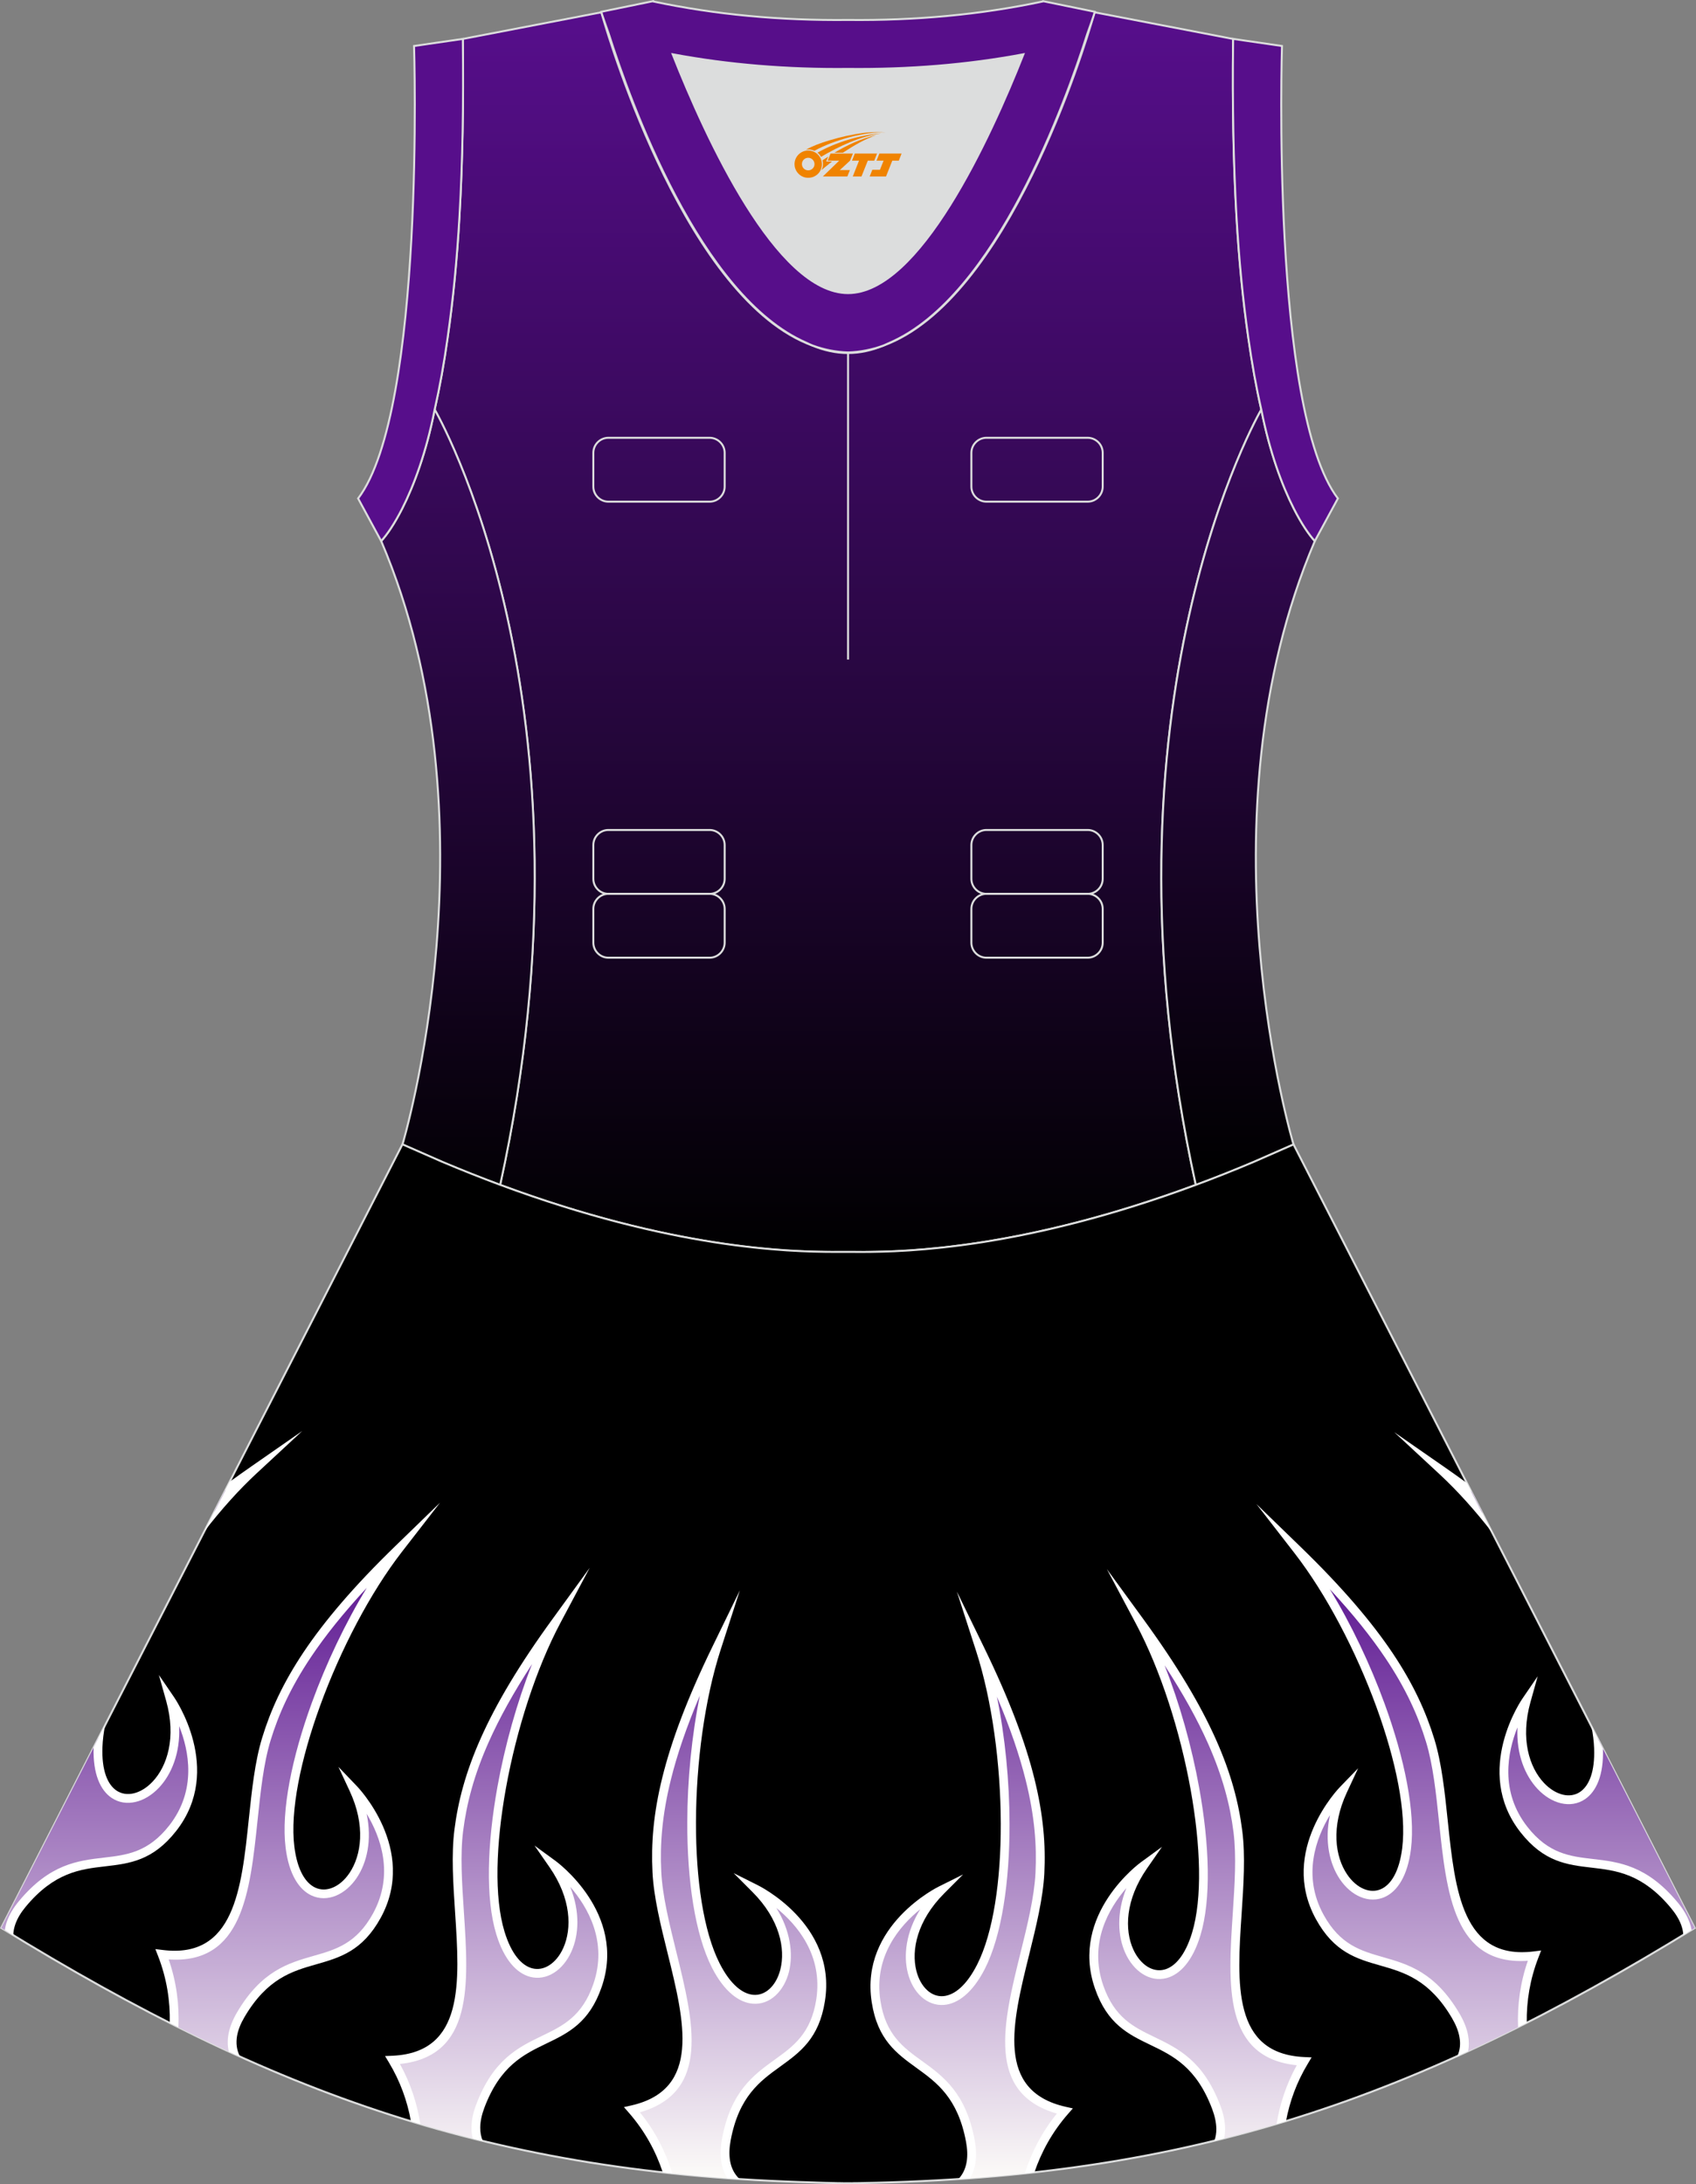 <?xml version="1.0" encoding="utf-8"?>
<!-- Generator: Adobe Illustrator 24.0.1, SVG Export Plug-In . SVG Version: 6.00 Build 0)  -->
<svg xmlns="http://www.w3.org/2000/svg" xmlns:xlink="http://www.w3.org/1999/xlink" version="1.1" id="图层_1" x="0px" y="0px" width="380.2px" height="489.6px" viewBox="0 0 380.2 489.6" enable-background="new 0 0 380.2 489.6" xml:space="preserve">
<rect x="0" y="0" width="380.2" height="489.6" fill="#808080" stroke="none"/>
<g>
	
		<linearGradient id="SVGID_1_" gradientUnits="userSpaceOnUse" x1="-806.39" y1="3622.495" x2="-806.39" y2="3900.383" gradientTransform="matrix(1 0 0 1 996.485 -3619.735)">
		<stop offset="0" style="stop-color:#570E8C"/>
		<stop offset="1" style="stop-color:#000000"/>
	</linearGradient>
	<path fill="url(#SVGID_1_)" stroke="#DCDDDD" stroke-width="0.446" stroke-miterlimit="22.926" d="M276.43,9.39   c0-0.21,0.01-0.43,0.01-0.64C276.45,8.95,276.45,9.17,276.43,9.39L276.43,9.39L276.43,9.39z M103.76,9.39   c0-0.21-0.01-0.43-0.01-0.64C103.76,8.95,103.76,9.17,103.76,9.39L103.76,9.39L103.76,9.39z M103.01,48.33c0-0.02,0-0.03,0-0.04   c0-0.01,0-0.03,0-0.04c0.67-11.9,0.89-24.69,0.75-38.19c0-0.22-0.01-0.44-0.01-0.67l-0.01-0.64c0-0.01,0-0.02,0-0.02l31.04-5.97   c0,0,0.07,0.22,0.21,0.63c2.06,7.13,19.22,63.9,47.17,74.08c2.59,1.07,5.24,1.66,7.93,1.66c2.7,0,5.34-0.59,7.93-1.66   c27.95-10.18,45.12-66.94,47.17-74.08c0.14-0.41,0.21-0.63,0.21-0.63l31.04,5.97c0,0.01,0,0.02,0,0.02l-0.01,0.64   c0,0.22,0,0.45-0.01,0.67c-0.15,13.5,0.07,26.29,0.75,38.19c0,0.02,0,0.03,0,0.04c0,0.02,0,0.03,0,0.04c0,0.05,0.01,0.1,0.01,0.15   c0.56,9.73,1.43,18.85,2.67,27.27c0,0.01,0,0.01,0,0.02c0.82,5.78,1.78,11.13,2.9,16.06c0,0-38.42,65.71-14.68,173.77   c-42.8,15.89-70.26,15.04-77.98,15.04s-35.18,0.85-77.98-15.04C135.86,157.54,97.44,91.83,97.44,91.83   c1.12-4.93,2.09-10.29,2.9-16.06c0-0.01,0-0.01,0-0.02c1.24-8.42,2.11-17.54,2.67-27.27C103.01,48.43,103.01,48.38,103.01,48.33z"/>
	
		<linearGradient id="SVGID_2_" gradientUnits="userSpaceOnUse" x1="-4655.457" y1="3629.712" x2="-4655.457" y2="3894.535" gradientTransform="matrix(-1 0 0 1 -4552.804 -3619.735)">
		<stop offset="0" style="stop-color:#570E8C"/>
		<stop offset="1" style="stop-color:#000000"/>
	</linearGradient>
	<path fill="url(#SVGID_2_)" stroke="#DCDDDD" stroke-width="0.446" stroke-miterlimit="22.926" d="M97.44,91.8   c0,0,38.42,65.73,14.68,173.83c-4.16-1.55-8.48-3.25-12.92-5.13l0,0l-8.95-3.94h-0.01h-0.02c0,0,21.88-72.8-4.76-135.27l-0.01-0.02   c1.21-1.29,2.91-3.73,4.72-7.3c0.01-0.01,0.01-0.02,0.01-0.02C92.83,108.72,95.6,101.29,97.44,91.8L97.44,91.8z"/>
	
		<linearGradient id="SVGID_3_" gradientUnits="userSpaceOnUse" x1="-718.937" y1="3629.713" x2="-718.937" y2="3882.112" gradientTransform="matrix(1 0 0 1 996.485 -3619.735)">
		<stop offset="0" style="stop-color:#570E8C"/>
		<stop offset="1" style="stop-color:#000000"/>
	</linearGradient>
	<path fill="url(#SVGID_3_)" stroke="#DCDDDD" stroke-width="0.446" stroke-miterlimit="22.926" d="M282.76,91.8   c0,0-38.42,65.73-14.68,173.83c4.16-1.55,8.48-3.25,12.92-5.13l0,0l8.95-3.93h0.01h0.02c0,0-21.88-72.8,4.76-135.27l0.01-0.02   c-1.21-1.29-2.91-3.73-4.72-7.3c-0.01-0.01-0.01-0.02-0.01-0.02C287.39,108.73,284.61,101.3,282.76,91.8L282.76,91.8z"/>
	<path stroke="#DCDDDD" stroke-width="0.446" stroke-miterlimit="22.926" d="M290.02,256.61l89.88,175.55   c-62.23,38.24-112.65,55.9-186.86,57.17v0.01c-0.58,0.01-1.15,0.02-1.72,0.02v0.02h-0.08l0,0c-0.38,0-0.76-0.01-1.15-0.01h-0.01   h-0.01h-0.01c-0.38,0-0.76,0.01-1.15,0.01l0,0h-0.08v-0.02c-0.57-0.01-1.15-0.02-1.72-0.02v-0.01c-1.4-0.02-2.8-0.06-4.21-0.11   c-0.15-0.01-0.3-0.02-0.45-0.02C110.8,487.28,61.2,469.57,0.29,432.14l89.91-175.61l0,0l0,0l0.01-0.02h0.01h0.01l8.95,3.93l0,0   c4.45,1.88,8.76,3.58,12.92,5.13c38.46,14.29,64.53,15.04,75.03,15.05h0.06h0.06h0.06h0.06h0.05h0.01h0.06h0.05h0.05h0.11h0.05   h0.11h0.05h0.03h0.02h0.05h0.05h0.1h0.05h0.05h0.05h0.05h0.05h0.02h0.03h0.05h0.05h0.05h0.05h0.05h0.05h0.05h0.05h0.05h0.01h0.03   H189h0.04h0.05h0.04h0.04h0.04h0.04h0.04h0.04l0,0h0.04h0.04h0.04h0.04h0.04h0.04h0.04h0.04h0.04h0.03h0.01h0.04h0.04h0.04h0.04   h0.04h0.03H190h0.04h0.04h0.02l0,0h0.01h0.02h0.04h0.04h0.04h0.04h0.04h0.04h0.04h0.04h0.04h0.01h0.03h0.04h0.04h0.04h0.04h0.04   h0.04h0.04h0.04h0.04l0,0h0.04h0.04H191h0.04h0.04h0.05h0.04h0.05h0.05h0.03h0.01h0.04h0.05h0.05h0.05h0.05h0.05h0.05h0.05h0.05   h0.03l0.02,0.01h0.05h0.05h0.05H192h0.05h0.11h0.05h0.05h0.02h0.03h0.05h0.11h0.05h0.11h0.05h0.05h0.06h0.01h0.05h0.05h0.06h0.06   h0.06c10.49-0.01,36.57-0.77,75.03-15.05c4.16-1.54,8.47-3.25,12.92-5.13l0,0l8.95-3.93l0,0h0.01L290.02,256.61z"/>
	<g>
		
			<linearGradient id="SVGID_4_" gradientUnits="userSpaceOnUse" x1="-4810.841" y1="3933.322" x2="-4810.841" y2="4111.836" gradientTransform="matrix(-1 0 0 1 -4493.316 -3619.735)">
			<stop offset="0.19" style="stop-color:#570E8E"/>
			<stop offset="1" style="stop-color:#FFFFFA"/>
		</linearGradient>
		<path fill="url(#SVGID_4_)" d="M301.07,401.28c0,0-13.31,13.64-5.2,28.4c8.09,14.74,20.31,4.85,30.5,22.2    c1.68,2.85,2.41,5.74,1.62,8.41c4.42-2.02,8.86-4.16,13.32-6.4c-0.13-5.13,0.66-10.32,2.69-15.52    c-23.74,2.98-17.64-29.54-23.36-48.26c-3.63-11.9-11.03-24.53-29.6-42.56c13.98,18.02,26.39,50.09,24.31,66.78    C312.74,435.17,291.54,421.73,301.07,401.28z"/>
		
			<linearGradient id="SVGID_5_" gradientUnits="userSpaceOnUse" x1="-4762.068" y1="3933.022" x2="-4762.068" y2="4111.242" gradientTransform="matrix(-1 0 0 1 -4493.316 -3619.735)">
			<stop offset="0.19" style="stop-color:#570E8E"/>
			<stop offset="1" style="stop-color:#FFFFFA"/>
		</linearGradient>
		<path fill="url(#SVGID_5_)" d="M256.32,418.23c0,0-15.43,11.18-9.95,27.1c5.47,15.9,19.19,8.22,26.29,27.06    c0.96,2.54,1.29,5,0.69,7.18c4.67-1.16,9.29-2.43,13.87-3.81c0.82-4.68,2.44-9.28,5.1-13.71c-23.9-1.1-12.37-32.1-14.83-51.52    c-1.56-12.35-6.71-26.05-21.95-46.97c10.72,20.14,17.5,53.85,12.62,69.94C262.07,453.6,243.45,436.76,256.32,418.23z"/>
		
			<linearGradient id="SVGID_6_" gradientUnits="userSpaceOnUse" x1="-4710.712" y1="3932.773" x2="-4710.712" y2="4110.685" gradientTransform="matrix(-1 0 0 1 -4493.316 -3619.735)">
			<stop offset="0.19" style="stop-color:#570E8E"/>
			<stop offset="1" style="stop-color:#FFFFFA"/>
		</linearGradient>
		<path fill="url(#SVGID_6_)" d="M210.94,423.73c0,0-17.15,8.3-14.55,24.94c2.6,16.61,17.45,11.46,21.13,31.25    c0.6,3.24,0.31,6.2-1.33,8.44c4.97-0.35,9.85-0.78,14.63-1.3c1.62-4.93,4.14-9.6,7.86-13.86c-23.34-5.27-6.55-33.77-5.56-53.33    c0.63-12.43-2.03-26.82-13.37-50.09c7.02,21.7,7.78,56.08,0.16,71.07C210.4,459.56,195.02,439.71,210.94,423.73z"/>
		
			<linearGradient id="SVGID_7_" gradientUnits="userSpaceOnUse" x1="-4845.026" y1="3933.653" x2="-4845.026" y2="4112.508" gradientTransform="matrix(-1 0 0 1 -4493.316 -3619.735)">
			<stop offset="0.19" style="stop-color:#570E8E"/>
			<stop offset="1" style="stop-color:#FFFFFA"/>
		</linearGradient>
		<path fill="url(#SVGID_7_)" d="M342.15,381.23c-6.09,21.73,17.02,31.54,16.19,10.56c-0.03-0.67-0.08-1.36-0.16-2.06l21.73,42.43    c-0.54,0.33-1.08,0.66-1.62,0.99c-0.26-2.1-1.34-4.15-2.96-6.1c-12.87-15.47-23.32-3.73-33.7-16.95    C331.23,396.85,342.15,381.23,342.15,381.23L342.15,381.23z M332.32,339.2c-2.9-3.46-5.86-6.63-8.81-9.37    c2.25,1.56,4.36,3.09,6.35,4.57L332.32,339.2z"/>
		
			<linearGradient id="SVGID_8_" gradientUnits="userSpaceOnUse" x1="-4556.131" y1="3931.638" x2="-4556.131" y2="4109.059" gradientTransform="matrix(-1 0 0 1 -4493.316 -3619.735)">
			<stop offset="0.19" style="stop-color:#570E8E"/>
			<stop offset="1" style="stop-color:#FFFFFA"/>
		</linearGradient>
		<path fill="url(#SVGID_8_)" d="M79.26,401c0,0,13.3,13.64,5.2,28.39c-8.09,14.74-20.3,4.85-30.5,22.2    c-1.76,2.99-2.47,6.02-1.49,8.79c-4.47-2.04-8.95-4.19-13.45-6.46c0.17-5.23-0.61-10.53-2.68-15.85    c23.74,2.98,17.64-29.54,23.36-48.26c3.63-11.9,11.03-24.53,29.6-42.56c-13.97,18.04-26.37,50.11-24.3,66.8    C67.58,434.89,88.8,421.45,79.26,401z"/>
		
			<linearGradient id="SVGID_9_" gradientUnits="userSpaceOnUse" x1="-4604.885" y1="3931.937" x2="-4604.885" y2="4109.646" gradientTransform="matrix(-1 0 0 1 -4493.316 -3619.735)">
			<stop offset="0.19" style="stop-color:#570E8E"/>
			<stop offset="1" style="stop-color:#FFFFFA"/>
		</linearGradient>
		<path fill="url(#SVGID_9_)" d="M124.01,417.95c0,0,15.43,11.18,9.95,27.1c-5.47,15.9-19.19,8.22-26.29,27.05    c-1,2.67-1.32,5.24-0.59,7.5c-4.69-1.16-9.32-2.43-13.91-3.81c-0.8-4.79-2.43-9.5-5.16-14.03c23.9-1.1,12.37-32.1,14.83-51.52    c1.56-12.35,6.71-26.05,21.95-46.97c-10.72,20.14-17.5,53.85-12.62,69.95C118.26,453.32,136.89,436.48,124.01,417.95z"/>
		
			<linearGradient id="SVGID_10_" gradientUnits="userSpaceOnUse" x1="-4656.246" y1="3932.183" x2="-4656.246" y2="4110.199" gradientTransform="matrix(-1 0 0 1 -4493.316 -3619.735)">
			<stop offset="0.19" style="stop-color:#570E8E"/>
			<stop offset="1" style="stop-color:#FFFFFA"/>
		</linearGradient>
		<path fill="url(#SVGID_10_)" d="M169.4,423.44c0,0,17.15,8.3,14.55,24.94c-2.6,16.61-17.45,11.46-21.13,31.25    c-0.63,3.38-0.29,6.45,1.54,8.72c-5.02-0.34-9.93-0.77-14.75-1.3c-1.62-5.03-4.16-9.8-7.96-14.15    c23.34-5.27,6.55-33.77,5.56-53.33c-0.63-12.43,2.03-26.82,13.37-50.09c-7.02,21.71-7.78,56.08-0.16,71.08    C169.94,459.27,185.32,439.43,169.4,423.44z"/>
		
			<linearGradient id="SVGID_11_" gradientUnits="userSpaceOnUse" x1="-4521.871" y1="3931.314" x2="-4521.871" y2="4108.396" gradientTransform="matrix(-1 0 0 1 -4493.316 -3619.735)">
			<stop offset="0.19" style="stop-color:#570E8E"/>
			<stop offset="1" style="stop-color:#FFFFFA"/>
		</linearGradient>
		<path fill="url(#SVGID_11_)" d="M38.18,380.95c6.09,21.73-17.02,31.54-16.19,10.56c0.03-0.67,0.08-1.36,0.16-2.06L0.29,432.14    c0.58,0.35,1.15,0.7,1.72,1.05c0.18-2.21,1.29-4.38,2.99-6.43c12.88-15.47,23.32-3.72,33.7-16.95    C49.09,396.57,38.18,380.95,38.18,380.95L38.18,380.95z M48.02,338.92c2.9-3.46,5.86-6.63,8.81-9.37    c-2.25,1.56-4.36,3.09-6.35,4.57L48.02,338.92z"/>
	</g>
	<g>
		<path fill="#FFFFFF" d="M300.35,400.6c-0.04,0.04-13.81,14.16-5.36,29.56c4.09,7.45,9.13,8.9,14.46,10.42    c5.33,1.53,10.97,3.14,16.06,11.8c0.83,1.42,1.42,2.84,1.66,4.22c0.27,1.47,0.15,2.91-0.46,4.27c0.8-0.36,1.6-0.73,2.41-1.1    c0.22-1.15,0.21-2.33-0.01-3.52c-0.29-1.62-0.96-3.25-1.9-4.86c-5.49-9.35-11.51-11.08-17.22-12.71    c-4.91-1.41-9.57-2.74-13.27-9.47c-4.86-8.84-1.66-17.28,1.42-22.36c-1.27,5.94-0.05,10.99,2.21,14.36c1.28,1.9,2.91,3.28,4.64,4    c1.81,0.75,3.72,0.79,5.48-0.02c2.76-1.27,5.08-4.66,5.83-10.72c1.03-8.3-1.43-20.28-5.87-32.48    c-3.24-8.91-7.55-17.97-12.32-25.78c5.25,5.65,9.31,10.75,12.48,15.48c4.57,6.81,7.29,12.85,9.08,18.72    c1.59,5.21,2.26,11.57,2.92,17.92c1.7,16.19,3.38,32.29,19.91,31.18c-1.73,5-2.37,9.97-2.19,14.89c0.65-0.33,1.3-0.66,1.95-0.99    c-0.07-4.85,0.72-9.76,2.63-14.67l0.6-1.54l-1.64,0.21c-16.02,2.01-17.66-13.59-19.3-29.27c-0.67-6.44-1.35-12.9-3-18.29    c-1.85-6.04-4.64-12.26-9.32-19.25c-4.66-6.95-11.2-14.67-20.53-23.73l-10.04-9.74l8.57,11.05c7.09,9.15,13.78,21.95,18.35,34.5    c4.34,11.92,6.75,23.57,5.76,31.57c-0.66,5.29-2.51,8.16-4.7,9.17c-1.23,0.57-2.59,0.53-3.9-0.01c-1.38-0.57-2.7-1.7-3.76-3.28    c-2.67-3.96-3.66-10.62-0.03-18.39l2.51-5.39L300.35,400.6z"/>
		<path fill="#FFFFFF" d="M255.74,417.44c-0.05,0.03-16.02,11.61-10.3,28.22c2.77,8.04,7.49,10.32,12.48,12.72    c5,2.41,10.28,4.96,13.82,14.36c0.58,1.54,0.91,3.04,0.93,4.44c0.01,0.94-0.13,1.84-0.44,2.68c0.73-0.18,1.47-0.36,2.2-0.55    c0.15-0.7,0.21-1.41,0.21-2.15c-0.01-1.65-0.39-3.37-1.05-5.12c-3.82-10.14-9.47-12.86-14.81-15.44    c-4.6-2.22-8.96-4.32-11.47-11.59c-3.28-9.54,1.3-17.31,5.19-21.79c-2.25,5.64-1.91,10.82-0.25,14.52    c0.94,2.09,2.32,3.73,3.9,4.73c1.65,1.05,3.53,1.41,5.4,0.91c2.93-0.79,5.79-3.73,7.56-9.58c2.43-8.01,2.03-20.24-0.27-33    c-1.68-9.34-4.4-18.99-7.77-27.51c4.22,6.47,7.36,12.18,9.68,17.39c3.34,7.48,5,13.91,5.77,19.99c0.68,5.4,0.26,11.78-0.16,18.16    c-1.07,16.23-2.14,32.38,14.34,34.1c-2.35,4.27-3.79,8.68-4.52,13.16c0.7-0.21,1.41-0.42,2.11-0.63c0.82-4.4,2.38-8.72,4.89-12.88    l0.85-1.42l-1.65-0.07c-16.12-0.74-15.09-16.4-14.04-32.13c0.43-6.46,0.86-12.93,0.15-18.53c-0.79-6.26-2.49-12.87-5.92-20.55    c-3.41-7.64-8.54-16.35-16.21-26.88l-8.23-11.29l6.56,12.33c5.44,10.22,9.86,23.97,12.22,37.11c2.25,12.49,2.66,24.38,0.32,32.09    c-1.55,5.1-3.87,7.62-6.19,8.24c-1.31,0.35-2.65,0.08-3.84-0.67c-1.26-0.8-2.38-2.14-3.16-3.87c-1.96-4.35-1.8-11.09,3.09-18.13    l3.36-4.84L255.74,417.44z"/>
		<path fill="#FFFFFF" d="M210.5,422.85c-0.05,0.02-17.79,8.62-15.08,25.96c1.31,8.4,5.56,11.47,10.05,14.72s9.25,6.68,11.09,16.56    c0.3,1.62,0.37,3.15,0.13,4.54c-0.25,1.46-0.84,2.75-1.84,3.81c0.87-0.06,1.74-0.12,2.6-0.18c0.6-1,0.99-2.12,1.19-3.31    c0.28-1.61,0.2-3.37-0.14-5.22c-1.99-10.65-7.07-14.33-11.87-17.8c-4.15-3-8.07-5.83-9.26-13.42c-1.56-9.97,4.31-16.82,8.93-20.55    c-3.21,5.16-3.79,10.32-2.8,14.25c0.56,2.22,1.62,4.07,3.01,5.34c1.45,1.32,3.23,2.01,5.15,1.85c3.03-0.26,6.36-2.66,9.13-8.1    c3.79-7.46,5.55-19.56,5.52-32.54c-0.02-9.49-0.99-19.46-2.82-28.43c3.02,7.1,5.1,13.27,6.47,18.8c1.98,7.96,2.48,14.57,2.17,20.7    c-0.28,5.44-1.81,11.65-3.34,17.84c-3.91,15.79-7.79,31.51,8.13,36.09c-3.36,4.16-5.67,8.67-7.18,13.41    c0.72-0.07,1.43-0.16,2.15-0.24c1.59-4.65,4.01-9.06,7.53-13.09l1.09-1.24l-1.61-0.36c-15.75-3.56-11.98-18.79-8.19-34.1    c1.55-6.29,3.11-12.58,3.4-18.22c0.32-6.3-0.2-13.1-2.23-21.26c-2.02-8.13-5.55-17.61-11.24-29.31l-6.13-12.59l4.31,13.32    c3.56,11.01,5.5,25.33,5.53,38.68c0.03,12.69-1.66,24.46-5.32,31.64c-2.42,4.75-5.14,6.82-7.53,7.03    c-1.36,0.12-2.63-0.38-3.66-1.33c-1.1-1.01-1.96-2.52-2.42-4.36c-1.16-4.63,0.17-11.23,6.22-17.31l4.26-4.27L210.5,422.85z"/>
		<path fill="#FFFFFF" d="M341.33,380.68l3.38-4.94l-1.61,5.76c-2.32,8.26-0.26,14.67,3.02,18.15c1.3,1.38,2.79,2.28,4.24,2.63    c1.38,0.32,2.73,0.14,3.85-0.62c1.99-1.35,3.36-4.49,3.15-9.82c-0.06-1.52-0.26-3.15-0.59-4.86l2.57,5.01    c0.19,5.97-1.53,9.61-4.02,11.3c-1.61,1.09-3.5,1.36-5.4,0.91c-1.82-0.43-3.66-1.53-5.23-3.2c-2.78-2.95-4.8-7.73-4.52-13.79    c-2.21,5.51-3.99,14.35,2.24,22.29c4.74,6.04,9.55,6.6,14.63,7.19c5.89,0.68,12.12,1.41,19.05,9.74c1.2,1.44,2.12,2.95,2.67,4.49    c0.2,0.56,0.35,1.12,0.45,1.68c-0.62,0.38-1.24,0.76-1.85,1.13c-0.04-0.72-0.2-1.44-0.45-2.16c-0.47-1.32-1.28-2.63-2.33-3.89    c-6.42-7.72-12.25-8.4-17.76-9.04c-5.5-0.64-10.71-1.24-15.96-7.93C330.01,396.88,341.3,380.72,341.33,380.68L341.33,380.68z     M334.51,343.51c-3.78-4.87-7.75-9.3-11.68-12.95l-10.27-9.53l11.5,7.99c1.66,1.16,3.25,2.29,4.78,3.41L334.51,343.51z"/>
		<path fill="#FFFFFF" d="M82.19,406.56c3.07,5.08,6.27,13.52,1.42,22.37c-3.7,6.73-8.35,8.07-13.27,9.47    c-5.7,1.63-11.73,3.36-17.22,12.71c-0.94,1.61-1.61,3.25-1.9,4.86c-0.24,1.32-0.23,2.61,0.07,3.88c0.84,0.39,1.69,0.77,2.53,1.15    l-0.04-0.07c-0.75-1.46-0.91-3.01-0.63-4.61c0.25-1.38,0.83-2.8,1.67-4.21c5.09-8.66,10.72-10.28,16.06-11.8    c5.32-1.52,10.36-2.97,14.46-10.42c8.45-15.4-5.32-29.51-5.36-29.55l-4.11-4.29l2.51,5.39c3.63,7.77,2.63,14.43-0.03,18.39    c-1.06,1.58-2.38,2.71-3.76,3.28c-1.3,0.54-2.67,0.58-3.9,0.01c-2.18-1.01-4.04-3.88-4.7-9.17c-0.99-7.99,1.42-19.64,5.76-31.57    c4.56-12.56,11.25-25.37,18.34-34.52l8.57-11.05l-10.04,9.74c-9.34,9.06-15.87,16.78-20.53,23.73c-4.68,6.99-7.48,13.2-9.32,19.25    c-1.65,5.39-2.32,11.85-3,18.29c-1.64,15.68-3.28,31.28-19.3,29.27l-1.64-0.2l0.6,1.54c1.96,5.03,2.73,10.05,2.63,15    c0.65,0.33,1.29,0.65,1.94,0.98c0.21-5.02-0.42-10.1-2.18-15.2c16.53,1.1,18.22-15,19.92-31.18c0.67-6.35,1.33-12.71,2.92-17.92    c1.79-5.86,4.51-11.91,9.08-18.72c3.17-4.73,7.23-9.82,12.48-15.48c-4.77,7.82-9.08,16.87-12.32,25.78    c-4.44,12.19-6.9,24.17-5.87,32.48c0.75,6.06,3.07,9.45,5.83,10.72c1.76,0.81,3.67,0.77,5.48,0.02c1.73-0.72,3.36-2.1,4.64-4    C82.24,417.55,83.44,412.5,82.19,406.56z"/>
		<path fill="#FFFFFF" d="M127.83,422.94c3.89,4.48,8.47,12.26,5.18,21.79c-2.5,7.26-6.86,9.37-11.46,11.59    c-5.34,2.58-10.99,5.3-14.81,15.44c-0.66,1.74-1.04,3.47-1.05,5.12c-0.01,0.85,0.08,1.67,0.28,2.46c0.75,0.19,1.51,0.37,2.26,0.56    c-0.4-0.94-0.58-1.94-0.57-3c0.01-1.4,0.34-2.9,0.92-4.44c3.54-9.4,8.82-11.95,13.82-14.36c4.98-2.4,9.71-4.68,12.48-12.72    c5.72-16.61-10.25-28.18-10.3-28.22l-4.76-3.48l3.36,4.84c4.89,7.04,5.05,13.78,3.09,18.13c-0.78,1.74-1.89,3.07-3.15,3.87    c-1.19,0.76-2.53,1.02-3.84,0.67c-2.32-0.62-4.64-3.14-6.19-8.24c-2.34-7.7-1.93-19.6,0.32-32.09    c2.37-13.14,6.79-26.89,12.23-37.11l6.56-12.33L124,362.71c-7.67,10.52-12.8,19.23-16.21,26.88c-3.43,7.68-5.13,14.28-5.92,20.55    c-0.71,5.6-0.28,12.07,0.15,18.53c1.04,15.74,2.08,31.39-14.05,32.13l-1.65,0.07l0.85,1.41c2.57,4.27,4.14,8.69,4.95,13.2    c0.7,0.21,1.4,0.42,2.1,0.63c-0.71-4.59-2.16-9.1-4.57-13.47c16.48-1.72,15.41-17.87,14.34-34.1c-0.42-6.37-0.85-12.76-0.16-18.16    c0.77-6.08,2.42-12.51,5.77-19.99c2.32-5.2,5.46-10.92,9.68-17.39c-3.37,8.52-6.08,18.17-7.77,27.52c-2.3,12.76-2.7,24.99-0.27,33    c1.77,5.85,4.63,8.79,7.56,9.58c1.87,0.5,3.75,0.14,5.4-0.91c1.58-1,2.95-2.64,3.89-4.73    C129.76,433.76,130.09,428.57,127.83,422.94z"/>
		<path fill="#FFFFFF" d="M174.04,427.67c4.62,3.74,10.49,10.58,8.94,20.55c-1.19,7.59-5.11,10.43-9.26,13.42    c-4.81,3.47-9.89,7.15-11.87,17.8c-0.34,1.84-0.41,3.6-0.14,5.22c0.22,1.31,0.66,2.51,1.37,3.59c0.9,0.07,1.81,0.13,2.72,0.19    c-1.19-1.11-1.87-2.51-2.14-4.1c-0.23-1.39-0.17-2.92,0.13-4.54c1.84-9.88,6.59-13.31,11.09-16.56    c4.49-3.24,8.74-6.32,10.05-14.71c2.72-17.35-15.03-25.94-15.08-25.97l-5.39-2.7l4.26,4.27c6.05,6.08,7.39,12.68,6.22,17.31    c-0.46,1.85-1.32,3.36-2.42,4.37c-1.04,0.95-2.31,1.45-3.66,1.33c-2.39-0.21-5.12-2.28-7.53-7.03    c-3.65-7.18-5.34-18.96-5.31-31.64c0.03-13.35,1.97-27.67,5.53-38.68l4.31-13.32l-6.13,12.59c-5.7,11.7-9.22,21.18-11.24,29.31    c-2.03,8.16-2.54,14.96-2.22,21.26c0.28,5.64,1.84,11.94,3.4,18.22c3.79,15.31,7.55,30.54-8.19,34.1l-1.61,0.36l1.09,1.25    c3.59,4.11,6.04,8.62,7.62,13.38c0.71,0.08,1.43,0.16,2.14,0.23c-1.5-4.84-3.84-9.46-7.27-13.69c15.92-4.58,12.04-20.3,8.13-36.09    c-1.53-6.2-3.07-12.41-3.34-17.84c-0.31-6.13,0.19-12.74,2.17-20.7c1.37-5.52,3.46-11.69,6.48-18.79    c-1.82,8.97-2.8,18.94-2.82,28.43c-0.03,12.98,1.73,25.08,5.52,32.54c2.77,5.44,6.1,7.84,9.13,8.1c1.93,0.17,3.71-0.53,5.15-1.85    c1.38-1.27,2.45-3.12,3.01-5.34C177.82,437.99,177.24,432.83,174.04,427.67z"/>
		<path fill="#FFFFFF" d="M40.16,386.91c0.28,6.07-1.74,10.85-4.52,13.8c-1.58,1.67-3.41,2.77-5.23,3.19    c-1.9,0.45-3.79,0.18-5.4-0.91c-2.48-1.68-4.21-5.33-4.02-11.3l2.57-5.01c-0.33,1.72-0.53,3.34-0.59,4.86    c-0.21,5.32,1.15,8.47,3.15,9.82c1.12,0.76,2.47,0.94,3.85,0.62c1.45-0.34,2.94-1.24,4.25-2.63c3.27-3.47,5.34-9.88,3.02-18.14    l-1.62-5.76l3.38,4.94c0.03,0.05,11.33,16.21,0.49,30.03c-5.25,6.69-10.46,7.29-15.96,7.93c-5.51,0.64-11.34,1.32-17.76,9.04    c-1.05,1.26-1.85,2.57-2.32,3.89c-0.29,0.82-0.46,1.66-0.47,2.5c-0.63-0.38-1.26-0.77-1.89-1.16c0.09-0.67,0.26-1.34,0.49-2    c0.55-1.54,1.47-3.05,2.67-4.49c6.93-8.33,13.16-9.05,19.05-9.74c5.08-0.59,9.89-1.15,14.63-7.19    C44.15,401.27,42.37,392.42,40.16,386.91L40.16,386.91z M57.5,330.28l10.27-9.53l-11.5,8c-1.66,1.15-3.25,2.29-4.78,3.4    l-5.67,11.08C49.6,338.36,53.57,333.92,57.5,330.28z"/>
	</g>
	<path fill="#DCDDDD" d="M229.42,12.17c-7.46,18.87-23.33,53.53-39.31,53.53s-31.85-34.66-39.31-53.53   c12.63,2.36,25.74,3.42,39.31,3.28l0,0C203.67,15.59,216.79,14.54,229.42,12.17z"/>
	<path fill="none" stroke="#DCDDDD" stroke-width="0.446" stroke-miterlimit="22.926" d="M221.14,98.13h22.68   c1.86,0,3.38,1.52,3.38,3.38v7.56c0,1.86-1.52,3.38-3.38,3.38h-22.68c-1.86,0-3.38-1.52-3.38-3.38v-7.56   C217.76,99.65,219.28,98.13,221.14,98.13L221.14,98.13z M221.14,186.04h22.68c1.86,0,3.38,1.52,3.38,3.38v7.56   c0,1.86-1.52,3.38-3.38,3.38h-22.68c-1.86,0-3.38-1.52-3.38-3.38v-7.56C217.76,187.56,219.28,186.04,221.14,186.04L221.14,186.04z    M221.14,200.35h22.68c1.86,0,3.38,1.52,3.38,3.38v7.56c0,1.86-1.52,3.38-3.38,3.38h-22.68c-1.86,0-3.38-1.53-3.38-3.38v-7.56   C217.76,201.88,219.28,200.35,221.14,200.35L221.14,200.35z M136.39,200.35h22.68c1.86,0,3.38,1.52,3.38,3.38v7.56   c0,1.86-1.52,3.38-3.38,3.38h-22.68c-1.86,0-3.38-1.53-3.38-3.38v-7.56C133.01,201.88,134.53,200.35,136.39,200.35L136.39,200.35z    M136.39,186.04h22.68c1.86,0,3.38,1.52,3.38,3.38v7.56c0,1.86-1.52,3.38-3.38,3.38h-22.68c-1.86,0-3.38-1.52-3.38-3.38v-7.56   C133.01,187.56,134.53,186.04,136.39,186.04L136.39,186.04z M136.39,98.13h22.68c1.86,0,3.38,1.52,3.38,3.38v7.56   c0,1.86-1.52,3.38-3.38,3.38h-22.68c-1.86,0-3.38-1.52-3.38-3.38v-7.56C133.01,99.65,134.53,98.13,136.39,98.13z"/>
	<path fill="none" stroke="#DCDDDD" stroke-width="0.446" stroke-miterlimit="22.926" d="M190.11,79.01v68.83V79.01z"/>
	<path fill="#570E8A" stroke="#DCDDDD" stroke-width="0.446" stroke-miterlimit="22.926" d="M229.42,12.17   c-7.46,18.87-23.33,53.53-39.31,53.53s-31.85-34.66-39.31-53.53c12.63,2.36,25.74,3.42,39.31,3.28l0,0   C203.67,15.59,216.79,14.54,229.42,12.17L229.42,12.17L229.42,12.17z M190.11,79.01c2.73-0.08,5.38-0.62,7.93-1.55   c0.47-0.2,0.94-0.41,1.41-0.63c23.89-10.34,39.59-54.37,44.3-69.25c0.71-1.97,1.2-3.42,1.46-4.2l0.21-0.74l-11.6-2.38   c0,0-0.01,0.02-0.02,0.06c-13.97,2.98-28.55,4.31-43.69,4.15l0,0c-15.14,0.16-29.72-1.18-43.69-4.15   c-0.02-0.04-0.02-0.06-0.02-0.06l-11.6,2.38l0.21,0.74c0.26,0.77,0.75,2.22,1.46,4.2c4.71,14.88,20.41,58.91,44.3,69.25   c0.47,0.23,0.94,0.44,1.41,0.63C184.73,78.39,187.38,78.93,190.11,79.01z"/>
	<path fill="#570E8B" stroke="#DCDDDD" stroke-width="0.446" stroke-miterlimit="22.926" d="M276.43,9.39   c-0.16,13.76,0.06,26.8,0.75,38.9c0,0.02,0,0.03,0,0.04c0.56,9.69,1.43,18.8,2.67,27.42c0,0.01,0,0.01,0,0.02   c0.82,5.78,1.78,11.13,2.91,16.06v0.01c1.9,9.63,4.68,17.03,7.26,22.12c0,0.01,0.01,0.01,0.01,0.02c1.72,3.39,3.39,5.84,4.72,7.3   l5.17-9.55C284.8,91.85,287.39,10.31,287.39,10.31l-10.94-1.59c0,0.01,0,0.01,0,0.02C276.45,8.95,276.45,9.17,276.43,9.39z"/>
	<path fill="#570E8B" stroke="#DCDDDD" stroke-width="0.446" stroke-miterlimit="22.926" d="M103.76,9.39   c0.16,13.76-0.05,26.8-0.75,38.9c0,0.02,0,0.03,0,0.04c-0.56,9.69-1.43,18.8-2.68,27.42c0,0.01,0,0.01,0,0.02   c-0.81,5.78-1.78,11.13-2.9,16.06v0.01c-1.89,9.63-4.68,17.03-7.25,22.12c0,0.01-0.01,0.01-0.01,0.02   c-1.72,3.39-3.39,5.84-4.72,7.3l-5.17-9.55C95.4,91.85,92.82,10.31,92.82,10.31l10.94-1.59c0,0.01,0,0.02,0,0.02   C103.76,8.95,103.76,9.17,103.76,9.39z"/>
	
</g>
<g id="图层_x0020_1">
	<path fill="#F08300" d="M178.29,37.82c0.416,1.136,1.472,1.984,2.752,2.032c0.144,0,0.304,0,0.448-0.016h0.016   c0.016,0,0.064,0,0.128-0.016c0.032,0,0.048-0.016,0.08-0.016c0.064-0.016,0.144-0.032,0.224-0.048c0.016,0,0.016,0,0.032,0   c0.192-0.048,0.4-0.112,0.576-0.208c0.192-0.096,0.4-0.224,0.608-0.384c0.672-0.56,1.104-1.408,1.104-2.352   c0-0.224-0.032-0.448-0.08-0.672l0,0C184.13,35.94,184.08,35.77,184,35.59C183.53,34.5,182.45,33.74,181.18,33.74C179.49,33.74,178.11,35.11,178.11,36.81C178.11,37.16,178.17,37.5,178.29,37.82L178.29,37.82L178.29,37.82z M182.59,36.84L182.59,36.84C182.56,37.62,181.9,38.22,181.12,38.18C180.33,38.15,179.74,37.5,179.77,36.71c0.032-0.784,0.688-1.376,1.472-1.344   C182.01,35.4,182.62,36.07,182.59,36.84L182.59,36.84z"/>
	<polygon fill="#F08300" points="196.62,34.42 ,195.98,36.01 ,194.54,36.01 ,193.12,39.56 ,191.17,39.56 ,192.57,36.01 ,190.99,36.01    ,191.63,34.42"/>
	<path fill="#F08300" d="M198.59,29.69c-1.008-0.096-3.024-0.144-5.056,0.112c-2.416,0.304-5.152,0.912-7.616,1.664   C183.87,32.07,182,32.79,180.65,33.56C180.85,33.53,181.04,33.51,181.23,33.51c0.48,0,0.944,0.112,1.36,0.288   C186.69,31.48,193.89,29.43,198.59,29.69L198.59,29.69L198.59,29.69z"/>
	<path fill="#F08300" d="M184.06,35.16c4-2.368,8.88-4.672,13.488-5.248c-4.608,0.288-10.224,2-14.288,4.304   C183.58,34.47,183.85,34.79,184.06,35.16C184.06,35.16,184.06,35.16,184.06,35.16z"/>
	<polygon fill="#F08300" points="202.11,34.42 ,201.49,36.01 ,200.03,36.01 ,198.62,39.56 ,198.16,39.56 ,196.65,39.56 ,194.96,39.56    ,195.55,38.06 ,197.26,38.06 ,198.08,36.01 ,196.49,36.01 ,197.13,34.42"/>
	<polygon fill="#F08300" points="191.2,34.42 ,190.56,36.01 ,188.27,38.12 ,190.53,38.12 ,189.95,39.56 ,184.46,39.56 ,188.13,36.01    ,185.55,36.01 ,186.19,34.42"/>
	<path fill="#F08300" d="M196.48,30.28c-3.376,0.752-6.464,2.192-9.424,3.952h1.888C191.37,32.66,193.71,31.23,196.48,30.28z    M185.68,35.1C185.05,35.48,184.99,35.53,184.38,35.94c0.064,0.256,0.112,0.544,0.112,0.816c0,0.496-0.112,0.976-0.32,1.392   c0.176-0.16,0.32-0.304,0.432-0.4c0.272-0.24,0.768-0.64,1.6-1.296l0.32-0.256H185.2l0,0L185.68,35.1L185.68,35.1L185.68,35.1z"/>
</g>
</svg>
